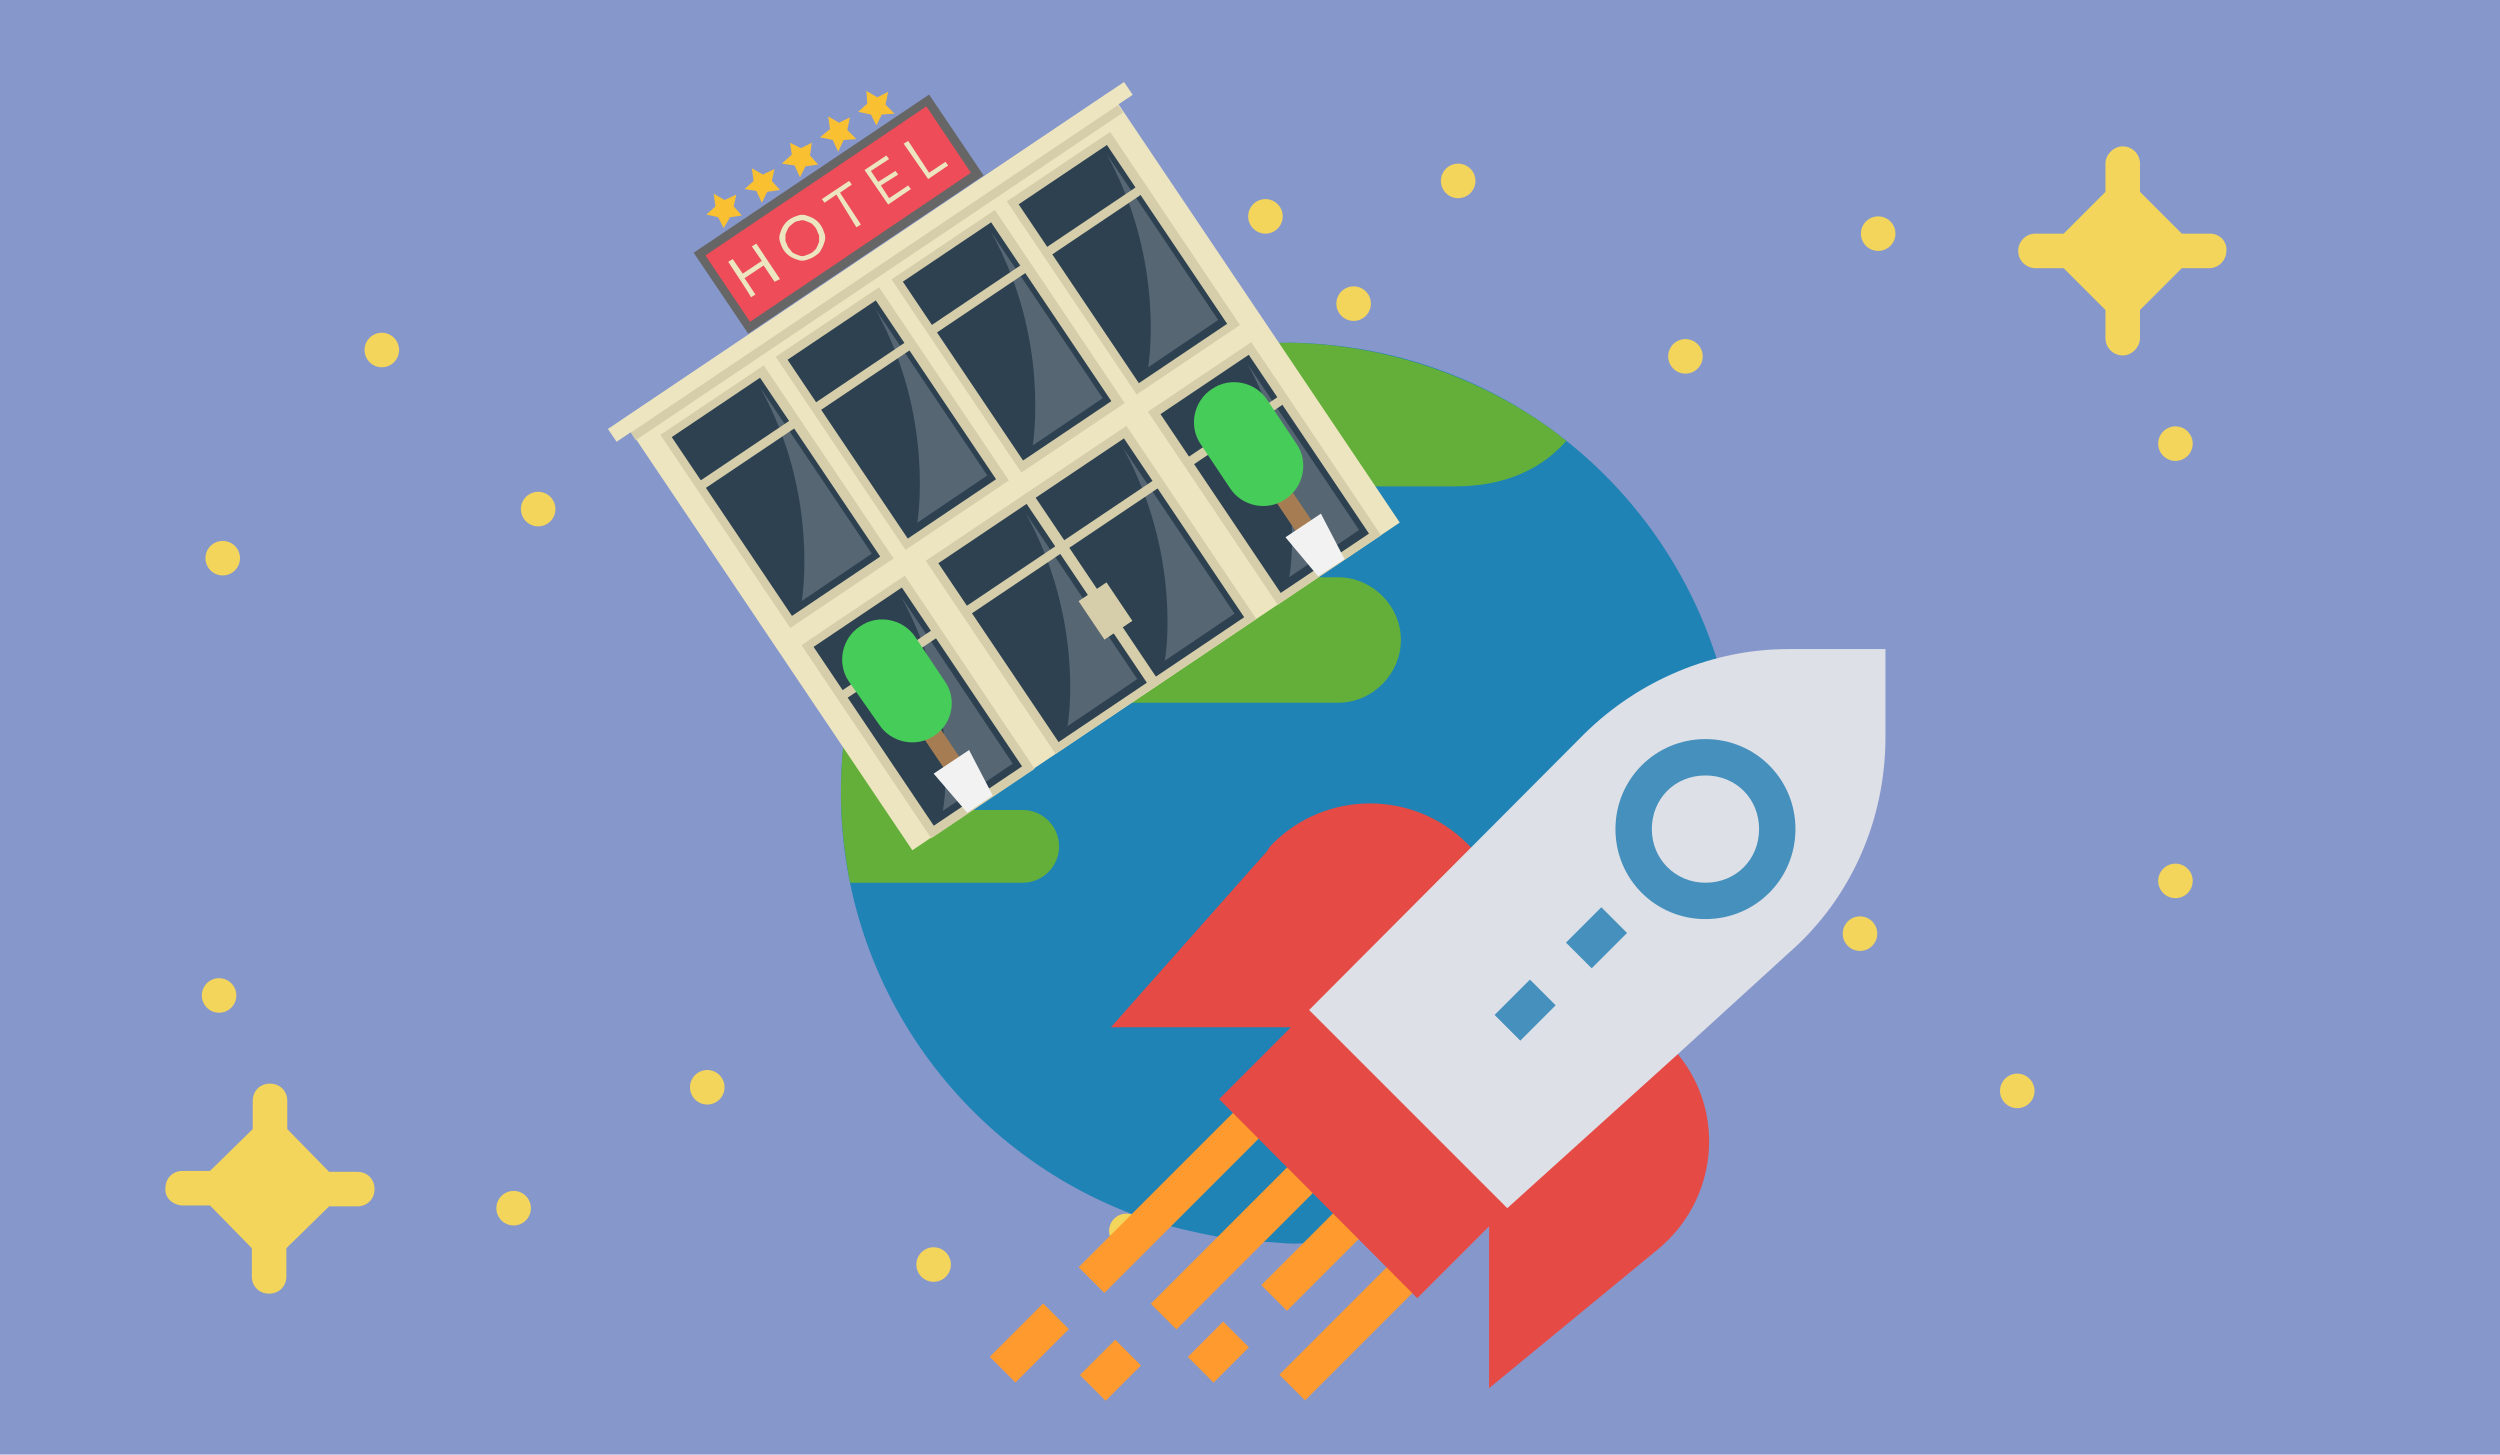 <?xml version="1.0" encoding="utf-8"?>
<!-- Generator: Adobe Illustrator 22.0.1, SVG Export Plug-In . SVG Version: 6.00 Build 0)  -->
<svg version="1.1" id="Layer_1" xmlns="http://www.w3.org/2000/svg" xmlns:xlink="http://www.w3.org/1999/xlink" x="0px" y="0px"
	 viewBox="0 0 275 160" style="enable-background:new 0 0 275 160;" xml:space="preserve">
<style type="text/css">
	.st0{fill:#8697CB;}
	.st1{fill:#F3D55B;}
	.st2{fill:#1F83B5;}
	.st3{fill:#FF9A2E;}
	.st4{fill:#63AF3A;}
	.st5{fill:#E64A45;}
	.st6{fill:#DDE0E6;}
	.st7{fill:#4690BD;}
	.st8{fill:#EDE5C0;}
	.st9{fill:#D6CEAA;}
	.st10{fill:#2D4151;}
	.st11{opacity:0.2;fill:#FCFAFA;enable-background:new    ;}
	.st12{fill:#A67C52;}
	.st13{fill:#46CC59;}
	.st14{fill:#F2F2F2;}
	.st15{fill:#ED4C58;}
	.st16{fill:#666666;}
	.st17{fill:#F9C032;}
</style>
<rect x="-9.7" y="-5.1" class="st0" width="295.8" height="171.5"/>
<g>
	<path class="st1" d="M243.1,25.7h-3.1l-4.6-4.6V18c0-1.1-0.9-1.9-1.9-1.9s-1.9,0.9-1.9,1.9v3.1l-4.6,4.6h-3.1
		c-1.1,0-1.9,0.9-1.9,1.9c0,1.1,0.9,1.9,1.9,1.9h3.1l4.6,4.6v3.1c0,1.1,0.9,1.9,1.9,1.9s1.9-0.9,1.9-1.9v-3.1l4.6-4.6h3
		c1.1,0,1.9-0.9,1.9-1.9C245,26.6,244.2,25.7,243.1,25.7z"/>
	<circle class="st1" cx="148.9" cy="33.4" r="1.9"/>
	<circle class="st1" cx="185.4" cy="39.2" r="1.9"/>
	<circle class="st1" cx="239.3" cy="48.8" r="1.9"/>
	<circle class="st1" cx="206.6" cy="25.7" r="1.9"/>
	<circle class="st1" cx="204.6" cy="102.7" r="1.9"/>
	<circle class="st1" cx="143.1" cy="120" r="1.9"/>
	<circle class="st1" cx="139.2" cy="98.8" r="1.9"/>
	<circle class="st1" cx="221.9" cy="120" r="1.9"/>
	<circle class="st1" cx="239.3" cy="96.9" r="1.9"/>
	<circle class="st1" cx="139.2" cy="23.8" r="1.9"/>
	<circle class="st1" cx="160.4" cy="19.9" r="1.9"/>
</g>
<g>
	<path class="st1" d="M20,132.6l3.1,0l4.6,4.7l0,3.1c0,1.1,0.8,1.9,1.9,1.9c1.1,0,1.9-0.8,1.9-1.9l0-3.1l4.7-4.6l3.1,0
		c1.1,0,1.9-0.8,1.9-1.9c0-1.1-0.8-1.9-1.9-1.9l-3.1,0l-4.6-4.7l0-3.1c0-1.1-0.8-1.9-1.9-1.9s-1.9,0.8-1.9,1.9l0,3.1l-4.7,4.6l-3,0
		c-1.1,0-1.9,0.8-1.9,1.9C18.1,131.7,18.9,132.5,20,132.6z"/>
	<circle class="st1" cx="114.3" cy="125.7" r="1.9"/>
	<circle class="st1" cx="77.8" cy="119.6" r="1.9"/>
	<circle class="st1" cx="24.1" cy="109.5" r="1.9"/>
	<circle class="st1" cx="56.5" cy="132.9" r="1.9"/>
	<circle class="st1" cx="59.2" cy="56" r="1.9"/>
	<circle class="st1" cx="120.9" cy="39.2" r="1.9"/>
	<circle class="st1" cx="124.5" cy="60.4" r="1.9"/>
	<circle class="st1" cx="42" cy="38.5" r="1.9"/>
	<circle class="st1" cx="24.5" cy="61.4" r="1.9"/>
	<circle class="st1" cx="123.9" cy="135.4" r="1.9"/>
	<circle class="st1" cx="102.7" cy="139.1" r="1.9"/>
</g>
<path class="st2" d="M142,37.7c-27.3,0-49.5,22.2-49.5,49.5c0,21.8,14.3,41,35.1,47.4l0,0c0.8,0.2,1.6,0.4,2.4,0.6l0,0
	c2.6,0.6,5.4,1.2,8.1,1.4c0.2,0,0.6,0,0.8,0c1.2,0,2.2,0.2,3.4,0.2c27.3-0.4,49.3-22.8,48.9-50.1C190.6,59.7,169,38.1,142,37.7z"/>
<g>
	
		<rect x="116.4" y="129.9" transform="matrix(0.707 -0.707 0.707 0.707 -55.484 129.851)" class="st3" width="25.2" height="4"/>
	<rect x="109.1" y="145.7" transform="matrix(0.707 -0.707 0.707 0.707 -71.268 123.37)" class="st3" width="8.3" height="4"/>
	
		<rect x="124.7" y="134.9" transform="matrix(0.707 -0.707 0.707 0.707 -56.955 136.202)" class="st3" width="22.4" height="4"/>
	
		<rect x="119.4" y="148.7" transform="matrix(0.707 -0.707 0.707 0.707 -70.759 130.544)" class="st3" width="5.5" height="4"/>
	
		<rect x="138.5" y="136.8" transform="matrix(0.707 -0.707 0.707 0.707 -55.897 142.563)" class="st3" width="11.3" height="4"/>
	
		<rect x="139.7" y="144.7" transform="matrix(0.707 -0.707 0.707 0.707 -60.344 147.681)" class="st3" width="16.8" height="4"/>
	
		<rect x="131.3" y="146.7" transform="matrix(0.707 -0.707 0.707 0.707 -65.881 138.375)" class="st3" width="5.5" height="4"/>
</g>
<path class="st4" d="M142,37.7c-27.3,0-49.5,21.8-49.5,49.5c0,3.4,0.4,6.7,1,9.9h1h18c2.2,0,4-1.8,4-4s-1.8-4-4-4h-5.9
	c-3.4,0-5.9-2.6-5.9-5.9s2.6-5.9,5.9-5.9h40.6c3.8,0,6.9-3.2,6.9-6.9c0-3.8-3.2-6.9-6.9-6.9h-25.8c-2.8,0-5-2.2-5-5c0-2.8,2.2-5,5-5
	h38.6c4.8,0,9.1-1.4,12.3-5C172.3,48.6,160.8,38.1,142,37.7z"/>
<path class="st5" d="M155.9,142.8l7.9-7.9v17.8l18.6-15.3c6.5-5.4,7.5-14.9,2.2-21.4l-0.2-0.2l-23-23c-5.9-5.9-15.5-5.9-21.4,0
	c-0.2,0.2-0.4,0.4-0.6,0.8L122.2,113H142l-7.9,7.9L155.9,142.8z"/>
<path class="st6" d="M196.9,104.7c6.7-5.9,10.5-14.5,10.5-23.6v-9.7h-10.7c-8.3,0-16.4,3.4-22.4,9.3L144,111.1l21.8,21.8l18.6-16.8
	L196.9,104.7z"/>
<g>
	<path class="st7" d="M187.6,101.1c-5.5,0-9.9-4.4-9.9-9.9s4.4-9.9,9.9-9.9c5.5,0,9.9,4.4,9.9,9.9S193.1,101.1,187.6,101.1z
		 M187.6,85.3c-3.4,0-5.9,2.6-5.9,5.9s2.6,5.9,5.9,5.9c3.4,0,5.9-2.6,5.9-5.9C193.5,87.9,191,85.3,187.6,85.3z"/>
	
		<rect x="172.9" y="101.1" transform="matrix(0.707 -0.707 0.707 0.707 -21.462 154.448)" class="st7" width="5.5" height="4"/>
	<rect x="165" y="109.1" transform="matrix(0.707 -0.707 0.707 0.707 -29.384 151.164)" class="st7" width="5.5" height="4"/>
</g>
<g>
	
		<rect x="78.9" y="23.2" transform="matrix(0.83 -0.558 0.558 0.83 -9.938 70.906)" class="st8" width="64.6" height="57.1"/>
	<g>
		<g>
			
				<rect x="107.8" y="55.6" transform="matrix(0.83 -0.558 0.558 0.83 -18.669 75.688)" class="st9" width="13.7" height="25.6"/>
			
				<rect x="108.8" y="56.6" transform="matrix(0.83 -0.558 0.558 0.83 -18.669 75.688)" class="st10" width="11.7" height="23.7"/>
			<path class="st11" d="M112.8,56.4l12.3,18.3l-7.7,5.2C117.5,79.9,119.4,68.3,112.8,56.4z"/>
			
				<rect x="105.1" y="63.2" transform="matrix(0.83 -0.558 0.558 0.83 -16.58 73.116)" class="st9" width="12.7" height="1"/>
		</g>
		<g>
			
				<rect x="118.5" y="48.4" transform="matrix(0.83 -0.558 0.558 0.83 -12.826 80.432)" class="st9" width="13.7" height="25.6"/>
			
				<rect x="119.5" y="49.4" transform="matrix(0.83 -0.558 0.558 0.83 -12.826 80.432)" class="st10" width="11.7" height="23.7"/>
			<path class="st11" d="M123.5,49.2l12.3,18.3l-7.7,5.2C128.2,72.7,130.1,61.1,123.5,49.2z"/>
			<rect x="115.8" y="56" transform="matrix(0.83 -0.558 0.558 0.83 -10.737 77.86)" class="st9" width="12.7" height="1"/>
		</g>
	</g>
	<g>
		
			<rect x="132.2" y="39.2" transform="matrix(0.83 -0.558 0.558 0.83 -5.336 86.513)" class="st9" width="13.7" height="25.6"/>
		
			<rect x="133.2" y="40.2" transform="matrix(0.83 -0.558 0.558 0.83 -5.336 86.513)" class="st10" width="11.7" height="23.7"/>
		<path class="st11" d="M137.2,40l12.3,18.3l-7.7,5.2C141.9,63.5,143.8,51.9,137.2,40z"/>
		<rect x="129.5" y="46.8" transform="matrix(0.83 -0.558 0.558 0.83 -3.248 83.941)" class="st9" width="12.7" height="1"/>
	</g>
	<g>
		
			<rect x="94.1" y="64.9" transform="matrix(0.83 -0.558 0.558 0.83 -26.158 69.607)" class="st9" width="13.7" height="25.6"/>
		
			<rect x="95.1" y="65.8" transform="matrix(0.83 -0.558 0.558 0.83 -26.158 69.607)" class="st10" width="11.7" height="23.7"/>
		<path class="st11" d="M99.1,65.6L111.4,84l-7.7,5.2C103.8,89.1,105.7,77.5,99.1,65.6z"/>
		
			<rect x="91.4" y="72.5" transform="matrix(0.83 -0.558 0.558 0.83 -24.069 67.035)" class="st9" width="12.7" height="1"/>
	</g>
	<g>
		<g>
			
				<rect x="116.7" y="16.1" transform="matrix(0.83 -0.558 0.558 0.83 4.901 73.904)" class="st9" width="13.7" height="25.6"/>
			
				<rect x="117.6" y="17.1" transform="matrix(0.83 -0.558 0.558 0.83 4.901 73.904)" class="st10" width="11.7" height="23.7"/>
			<path class="st11" d="M121.7,16.9L134,35.2l-7.7,5.2C126.3,40.4,128.3,28.8,121.7,16.9z"/>
			<rect x="114" y="23.7" transform="matrix(0.83 -0.558 0.558 0.83 6.99 71.332)" class="st9" width="12.7" height="1"/>
		</g>
		<g>
			
				<rect x="78.6" y="41.8" transform="matrix(0.83 -0.558 0.558 0.83 -15.92 56.999)" class="st9" width="13.7" height="25.6"/>
			
				<rect x="79.5" y="42.7" transform="matrix(0.83 -0.558 0.558 0.83 -15.92 56.999)" class="st10" width="11.7" height="23.7"/>
			<path class="st11" d="M83.6,42.6l12.3,18.3l-7.7,5.2C88.2,66.1,90.2,54.4,83.6,42.6z"/>
			
				<rect x="75.9" y="49.4" transform="matrix(0.83 -0.558 0.558 0.83 -13.832 54.426)" class="st9" width="12.7" height="1"/>
		</g>
		<g>
			
				<rect x="91.3" y="33.2" transform="matrix(0.83 -0.558 0.558 0.83 -8.98 62.634)" class="st9" width="13.7" height="25.6"/>
			
				<rect x="92.2" y="34.2" transform="matrix(0.83 -0.558 0.558 0.83 -8.98 62.634)" class="st10" width="11.7" height="23.7"/>
			<path class="st11" d="M96.3,34l12.3,18.3l-7.7,5.2C100.9,57.5,102.9,45.9,96.3,34z"/>
			
				<rect x="88.6" y="40.8" transform="matrix(0.83 -0.558 0.558 0.83 -6.891 60.062)" class="st9" width="12.7" height="1"/>
		</g>
		<g>
			
				<rect x="104" y="24.7" transform="matrix(0.83 -0.558 0.558 0.83 -2.039 68.269)" class="st9" width="13.7" height="25.6"/>
			
				<rect x="104.9" y="25.6" transform="matrix(0.83 -0.558 0.558 0.83 -2.039 68.269)" class="st10" width="11.7" height="23.7"/>
			<path class="st11" d="M109,25.5l12.3,18.3l-7.7,5.2C113.6,49,115.6,37.3,109,25.5z"/>
			
				<rect x="101.3" y="32.3" transform="matrix(0.83 -0.558 0.558 0.83 4.915526e-02 65.697)" class="st9" width="12.7" height="1"/>
		</g>
	</g>
	<g>
		<g>
			
				<rect x="141.1" y="50.9" transform="matrix(0.83 -0.558 0.558 0.83 -7.024 88.904)" class="st12" width="2.1" height="10.2"/>
			<path class="st13" d="M141.4,54.9L141.4,54.9c-2,1.4-4.8,0.8-6.1-1.2l-3.2-4.8c-1.4-2-0.8-4.8,1.2-6.1l0,0c2-1.4,4.8-0.8,6.1,1.2
				l3.2,4.8C144,50.8,143.4,53.6,141.4,54.9z"/>
			<polygon class="st14" points="147.9,61.5 145,63.4 141.4,59.1 145.3,56.5 			"/>
		</g>
		<g>
			
				<rect x="102.4" y="76.9" transform="matrix(0.83 -0.558 0.558 0.83 -28.151 71.75)" class="st12" width="2.1" height="10.2"/>
			<path class="st13" d="M102.8,80.9L102.8,80.9c-2,1.4-4.8,0.8-6.1-1.2L93.4,75c-1.4-2-0.8-4.8,1.2-6.1l0,0c2-1.4,4.8-0.8,6.1,1.2
				l3.2,4.8C105.3,76.8,104.8,79.6,102.8,80.9z"/>
			<polygon class="st14" points="109.2,87.5 106.4,89.4 102.7,85.1 106.6,82.5 			"/>
		</g>
	</g>
	
		<rect x="119.7" y="64.6" transform="matrix(0.83 -0.558 0.558 0.83 -16.754 79.301)" class="st9" width="3.7" height="5.1"/>
	<g>
		<g>
			
				<rect x="77.1" y="18.7" transform="matrix(0.83 -0.558 0.558 0.83 2.547 55.529)" class="st15" width="30.3" height="9.7"/>
			<path class="st16" d="M108.2,19.3L82.3,36.7l-6-8.9l25.9-17.4L108.2,19.3L108.2,19.3z M82.5,35.4l24.3-16.4l-4.9-7.3L77.6,28.1
				L82.5,35.4z"/>
		</g>
		<g>
			<path class="st8" d="M80.1,28.8l0.5-0.3l1.1,1.6l2.1-1.4l-1.1-1.6l0.5-0.3l2.6,3.9L85.2,31L84,29.2l-2.1,1.4l1.2,1.8l-0.5,0.3
				C82.7,32.7,80.1,28.8,80.1,28.8z"/>
			<path class="st8" d="M89.6,28.2c-0.3,0.2-0.6,0.3-0.9,0.4c-0.3,0.1-0.6,0.1-0.9,0c-0.3-0.1-0.6-0.2-0.9-0.4
				c-0.3-0.2-0.5-0.4-0.7-0.7c-0.2-0.3-0.3-0.6-0.4-0.9c-0.1-0.3-0.1-0.6,0-0.9c0.1-0.3,0.2-0.6,0.4-0.9c0.2-0.3,0.4-0.5,0.7-0.7
				c0.3-0.2,0.6-0.3,0.9-0.4c0.3-0.1,0.6-0.1,0.9,0c0.3,0.1,0.6,0.2,0.9,0.4c0.3,0.2,0.5,0.4,0.7,0.7c0.2,0.3,0.3,0.6,0.4,0.9
				c0.1,0.3,0.1,0.6,0,0.9c-0.1,0.3-0.2,0.6-0.4,0.9C90.2,27.8,89.9,28,89.6,28.2z M89.3,27.8c0.2-0.2,0.4-0.3,0.5-0.5
				c0.1-0.2,0.2-0.4,0.3-0.7c0-0.2,0-0.5,0-0.7c-0.1-0.2-0.2-0.5-0.3-0.7s-0.3-0.4-0.5-0.6c-0.2-0.1-0.4-0.2-0.7-0.3
				c-0.2-0.1-0.5-0.1-0.7,0c-0.2,0-0.5,0.1-0.7,0.3c-0.2,0.2-0.4,0.3-0.5,0.5c-0.1,0.2-0.2,0.4-0.3,0.7c0,0.2,0,0.5,0,0.7
				c0.1,0.2,0.2,0.5,0.3,0.7c0.2,0.2,0.3,0.4,0.5,0.6c0.2,0.1,0.4,0.2,0.7,0.3c0.2,0.1,0.5,0.1,0.7,0C88.9,28,89.1,27.9,89.3,27.8z"
				/>
			<path class="st8" d="M93.7,20.3l-1.3,0.9l2.3,3.5l-0.5,0.3L92,21.4l-1.3,0.9l-0.3-0.4l3-2L93.7,20.3L93.7,20.3z"/>
			<path class="st8" d="M95.1,18.7l2.4-1.6l0.3,0.4l-2,1.3l0.8,1.2l1.9-1.2l0.3,0.4l-1.9,1.2l0.9,1.4l2.1-1.4l0.3,0.4l-2.5,1.7
				L95.1,18.7L95.1,18.7z"/>
			<path class="st8" d="M99.4,15.8l0.5-0.3l2.3,3.5l1.8-1.2l0.3,0.4l-2.2,1.5L99.4,15.8L99.4,15.8z"/>
		</g>
	</g>
	<g>
		<polygon class="st17" points="78.5,21.3 79.7,22 81,21.4 80.7,22.7 81.6,23.7 80.3,23.9 79.6,25.1 79,23.9 77.7,23.6 78.7,22.7 		
			"/>
		<polygon class="st17" points="95.3,10 96.5,10.7 97.7,10.1 97.4,11.5 98.4,12.5 97,12.6 96.4,13.8 95.8,12.6 94.4,12.3 95.4,11.4 
					"/>
		<polygon class="st17" points="91.1,12.8 92.3,13.5 93.5,12.9 93.2,14.3 94.2,15.3 92.8,15.4 92.2,16.7 91.6,15.4 90.2,15.1 
			91.3,14.2 		"/>
		<polygon class="st17" points="86.9,15.7 88.1,16.3 89.3,15.7 89.1,17.1 90,18.1 88.6,18.3 88,19.5 87.4,18.2 86,18 87.1,17 		"/>
		<polygon class="st17" points="82.7,18.5 83.9,19.2 85.2,18.6 84.9,19.9 85.8,20.9 84.4,21.1 83.8,22.3 83.2,21 81.9,20.8 
			82.9,19.9 		"/>
	</g>
	<rect x="61.5" y="27.9" transform="matrix(0.83 -0.558 0.558 0.83 0.26 58.345)" class="st8" width="68.4" height="1.7"/>
	<rect x="64.1" y="29.4" transform="matrix(0.83 -0.558 0.558 0.83 -0.235 58.956)" class="st9" width="64.6" height="1"/>
</g>
</svg>
